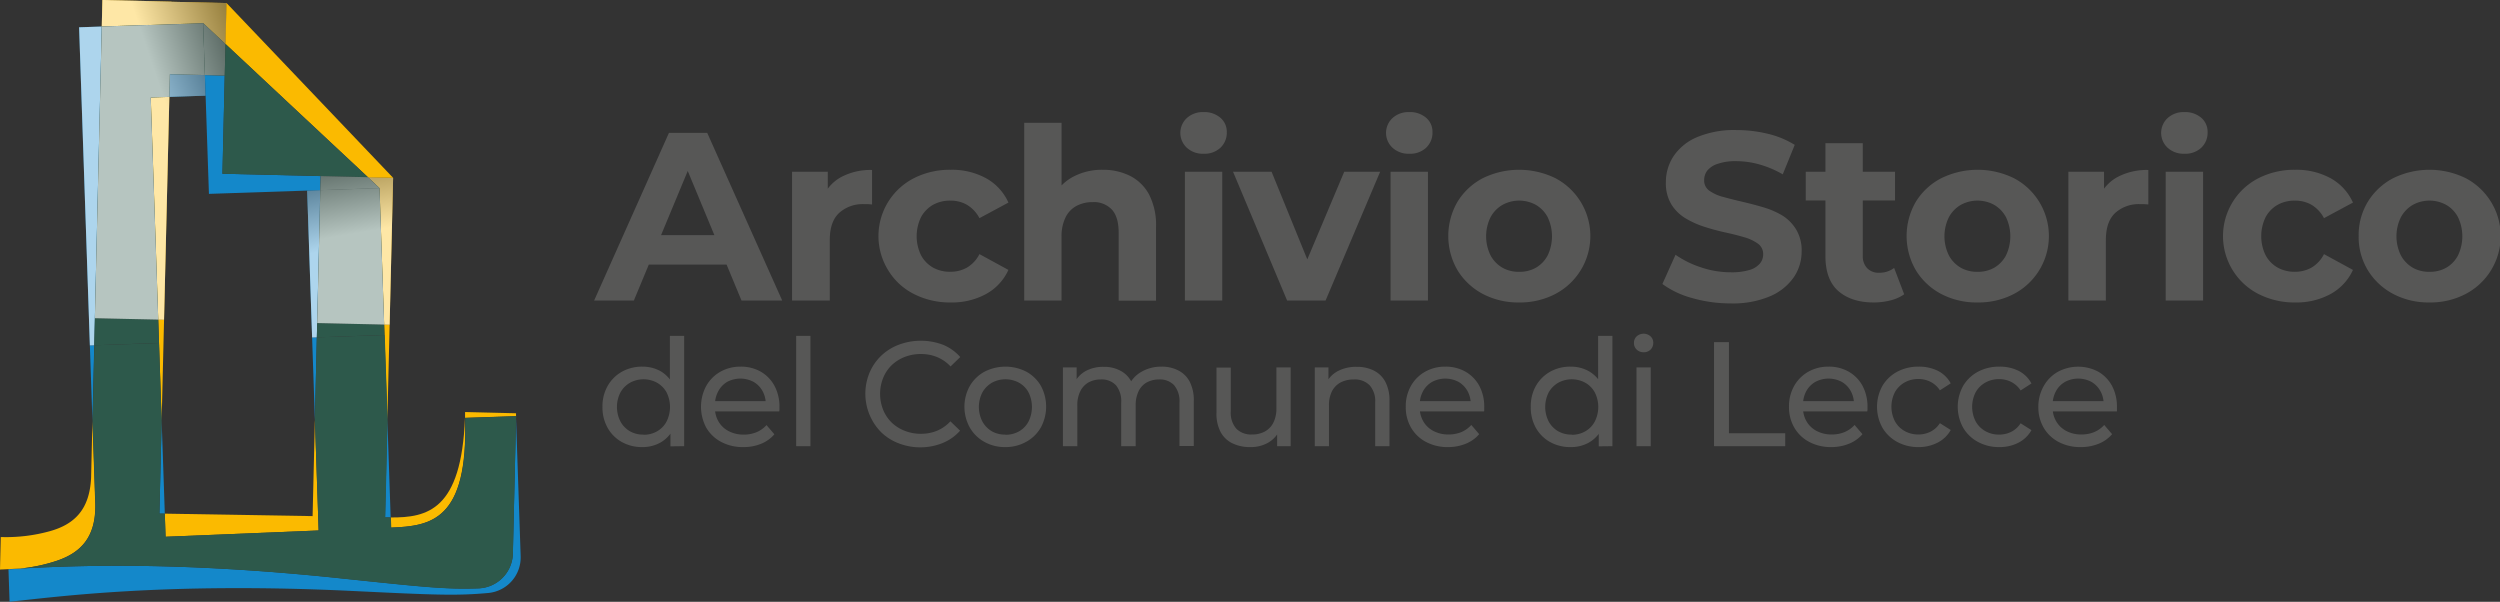 <svg xmlns="http://www.w3.org/2000/svg" xmlns:xlink="http://www.w3.org/1999/xlink" viewBox="0 0 609.17 146.64"><rect x="0" y="0" width="609.17" height="146.64" fill="#333333" stroke="none"/><defs><style>.cls-1{isolation:isolate;}.cls-2{fill:#575756;}.cls-3{fill:none;}.cls-4{fill:#1488ca;}.cls-10,.cls-13,.cls-14,.cls-15,.cls-16,.cls-17,.cls-18,.cls-19,.cls-20,.cls-21,.cls-22,.cls-23,.cls-24,.cls-25,.cls-26,.cls-27,.cls-28,.cls-29,.cls-30,.cls-31,.cls-32,.cls-33,.cls-34,.cls-35,.cls-36,.cls-37,.cls-38,.cls-39,.cls-40,.cls-41,.cls-42,.cls-43,.cls-44,.cls-45,.cls-46,.cls-47,.cls-49,.cls-5,.cls-50,.cls-51,.cls-6,.cls-7,.cls-8,.cls-9{opacity:0.65;mix-blend-mode:multiply;}.cls-5{fill:url(#Sfumatura_senza_nome_3);}.cls-6{fill:url(#Sfumatura_senza_nome_3-2);}.cls-7{fill:url(#Sfumatura_senza_nome_3-3);}.cls-8{fill:url(#Sfumatura_senza_nome_3-4);}.cls-9{fill:url(#Sfumatura_senza_nome_3-5);}.cls-10{fill:url(#Sfumatura_senza_nome_3-6);}.cls-11{fill:#fbba00;}.cls-12{fill:#2d594b;}.cls-13{fill:url(#Sfumatura_senza_nome_3-7);}.cls-14{fill:url(#Sfumatura_senza_nome_3-8);}.cls-15{fill:url(#Sfumatura_senza_nome_3-9);}.cls-16{fill:url(#Sfumatura_senza_nome_3-10);}.cls-17{fill:url(#Sfumatura_senza_nome_3-11);}.cls-18{fill:url(#Sfumatura_senza_nome_3-12);}.cls-19{fill:url(#Sfumatura_senza_nome_3-13);}.cls-20{fill:url(#Sfumatura_senza_nome_3-14);}.cls-21{fill:url(#Sfumatura_senza_nome_3-15);}.cls-22{fill:url(#Sfumatura_senza_nome_3-16);}.cls-23{fill:url(#Sfumatura_senza_nome_3-17);}.cls-24{fill:url(#Sfumatura_senza_nome_3-18);}.cls-25{fill:url(#Sfumatura_senza_nome_3-19);}.cls-26{fill:url(#Sfumatura_senza_nome_3-20);}.cls-27{fill:url(#Sfumatura_senza_nome_3-21);}.cls-28{fill:url(#Sfumatura_senza_nome_3-22);}.cls-29{fill:url(#Sfumatura_senza_nome_3-23);}.cls-30{fill:url(#Sfumatura_senza_nome_3-24);}.cls-31{fill:url(#Sfumatura_senza_nome_3-25);}.cls-32{fill:url(#Sfumatura_senza_nome_3-26);}.cls-33{fill:url(#Sfumatura_senza_nome_3-27);}.cls-34{fill:url(#Sfumatura_senza_nome_3-28);}.cls-35{fill:url(#Sfumatura_senza_nome_3-29);}.cls-36{fill:url(#Sfumatura_senza_nome_3-30);}.cls-37{fill:url(#Sfumatura_senza_nome_3-31);}.cls-38{fill:url(#Sfumatura_senza_nome_3-32);}.cls-39{fill:url(#Sfumatura_senza_nome_3-33);}.cls-40{fill:url(#Sfumatura_senza_nome_3-34);}.cls-41{fill:url(#Sfumatura_senza_nome_3-35);}.cls-42{fill:url(#Sfumatura_senza_nome_3-36);}.cls-43{fill:url(#Sfumatura_senza_nome_3-37);}.cls-44{fill:url(#Sfumatura_senza_nome_3-38);}.cls-45{fill:url(#Sfumatura_senza_nome_3-39);}.cls-46{fill:url(#Sfumatura_senza_nome_3-40);}.cls-47{fill:url(#Sfumatura_senza_nome_3-41);}.cls-48{fill:#ffd618;}.cls-49{fill:url(#Sfumatura_senza_nome_3-42);}.cls-50{fill:url(#Sfumatura_senza_nome_3-43);}.cls-51{fill:url(#Sfumatura_senza_nome_3-44);}</style><linearGradient id="Sfumatura_senza_nome_3" x1="11.83" y1="602.64" x2="21.57" y2="581.73" gradientTransform="translate(452.44 -407.02) rotate(45)" gradientUnits="userSpaceOnUse"><stop offset="0" stop-color="#fff"/><stop offset="1" stop-color="#575756"/></linearGradient><linearGradient id="Sfumatura_senza_nome_3-2" x1="15" y1="604.11" x2="24.74" y2="583.2" gradientTransform="translate(437.68 -420.5) rotate(43.07)" xlink:href="#Sfumatura_senza_nome_3"/><linearGradient id="Sfumatura_senza_nome_3-3" x1="21.94" y1="607.35" x2="31.68" y2="586.44" gradientTransform="translate(437.68 -420.5) rotate(43.07)" xlink:href="#Sfumatura_senza_nome_3"/><linearGradient id="Sfumatura_senza_nome_3-4" x1="9.53" y1="601.57" x2="19.27" y2="580.66" gradientTransform="translate(437.68 -420.5) rotate(43.07)" xlink:href="#Sfumatura_senza_nome_3"/><linearGradient id="Sfumatura_senza_nome_3-5" x1="64.44" y1="600.21" x2="46.97" y2="588.47" gradientTransform="translate(437.68 -420.5) rotate(43.07)" xlink:href="#Sfumatura_senza_nome_3"/><linearGradient id="Sfumatura_senza_nome_3-6" x1="65.32" y1="598.9" x2="47.85" y2="587.16" gradientTransform="translate(437.68 -420.5) rotate(43.07)" xlink:href="#Sfumatura_senza_nome_3"/><linearGradient id="Sfumatura_senza_nome_3-7" x1="39.79" y1="649" x2="49.53" y2="628.09" gradientTransform="translate(486.84 -438.68) rotate(46.36)" xlink:href="#Sfumatura_senza_nome_3"/><linearGradient id="Sfumatura_senza_nome_3-8" x1="4.18" y1="632.42" x2="13.92" y2="611.51" gradientTransform="translate(486.84 -438.68) rotate(46.36)" xlink:href="#Sfumatura_senza_nome_3"/><linearGradient id="Sfumatura_senza_nome_3-9" x1="8.76" y1="634.55" x2="18.5" y2="613.64" gradientTransform="translate(486.84 -438.68) rotate(46.36)" xlink:href="#Sfumatura_senza_nome_3"/><linearGradient id="Sfumatura_senza_nome_3-10" x1="24.38" y1="641.82" x2="34.12" y2="620.91" gradientTransform="translate(486.84 -438.68) rotate(46.36)" xlink:href="#Sfumatura_senza_nome_3"/><linearGradient id="Sfumatura_senza_nome_3-11" x1="10.46" y1="602" x2="20.2" y2="581.09" gradientTransform="translate(437.68 -420.5) rotate(43.07)" xlink:href="#Sfumatura_senza_nome_3"/><linearGradient id="Sfumatura_senza_nome_3-12" x1="26.44" y1="642.78" x2="36.18" y2="621.87" gradientTransform="translate(486.84 -438.68) rotate(46.36)" xlink:href="#Sfumatura_senza_nome_3"/><linearGradient id="Sfumatura_senza_nome_3-13" x1="-9.54" y1="592.69" x2="0.2" y2="571.78" gradientTransform="translate(437.68 -420.5) rotate(43.07)" xlink:href="#Sfumatura_senza_nome_3"/><linearGradient id="Sfumatura_senza_nome_3-14" x1="6.94" y1="633.7" x2="16.68" y2="612.79" gradientTransform="translate(486.84 -438.68) rotate(46.36)" xlink:href="#Sfumatura_senza_nome_3"/><linearGradient id="Sfumatura_senza_nome_3-15" x1="13.58" y1="603.45" x2="23.32" y2="582.54" gradientTransform="translate(437.68 -420.5) rotate(43.07)" xlink:href="#Sfumatura_senza_nome_3"/><linearGradient id="Sfumatura_senza_nome_3-16" x1="30.59" y1="644.71" x2="40.33" y2="623.8" gradientTransform="translate(486.84 -438.68) rotate(46.36)" xlink:href="#Sfumatura_senza_nome_3"/><linearGradient id="Sfumatura_senza_nome_3-17" x1="8.16" y1="600.93" x2="17.9" y2="580.02" gradientTransform="translate(437.68 -420.5) rotate(43.07)" xlink:href="#Sfumatura_senza_nome_3"/><linearGradient id="Sfumatura_senza_nome_3-18" x1="24.09" y1="641.69" x2="33.83" y2="620.77" gradientTransform="translate(486.84 -438.68) rotate(46.36)" xlink:href="#Sfumatura_senza_nome_3"/><linearGradient id="Sfumatura_senza_nome_3-19" x1="25.14" y1="642.17" x2="34.87" y2="621.26" gradientTransform="translate(486.84 -438.68) rotate(46.36)" xlink:href="#Sfumatura_senza_nome_3"/><linearGradient id="Sfumatura_senza_nome_3-20" x1="27.66" y1="634.8" x2="30.68" y2="628.31" gradientTransform="translate(486.84 -438.68) rotate(46.36)" xlink:href="#Sfumatura_senza_nome_3"/><linearGradient id="Sfumatura_senza_nome_3-21" x1="48.98" y1="653.28" x2="58.72" y2="632.37" gradientTransform="translate(486.84 -438.68) rotate(46.36)" xlink:href="#Sfumatura_senza_nome_3"/><linearGradient id="Sfumatura_senza_nome_3-22" x1="10.39" y1="635.31" x2="20.13" y2="614.39" gradientTransform="translate(486.84 -438.68) rotate(46.36)" xlink:href="#Sfumatura_senza_nome_3"/><linearGradient id="Sfumatura_senza_nome_3-23" x1="64.63" y1="660.57" x2="74.37" y2="639.66" gradientTransform="translate(486.84 -438.68) rotate(46.36)" xlink:href="#Sfumatura_senza_nome_3"/><linearGradient id="Sfumatura_senza_nome_3-24" x1="18.9" y1="639.27" x2="28.64" y2="618.36" gradientTransform="translate(486.84 -438.68) rotate(46.36)" xlink:href="#Sfumatura_senza_nome_3"/><linearGradient id="Sfumatura_senza_nome_3-25" x1="9.9" y1="635.08" x2="19.64" y2="614.17" gradientTransform="translate(486.84 -438.68) rotate(46.36)" xlink:href="#Sfumatura_senza_nome_3"/><linearGradient id="Sfumatura_senza_nome_3-26" x1="41.13" y1="649.62" x2="50.87" y2="628.71" gradientTransform="translate(486.84 -438.68) rotate(46.36)" xlink:href="#Sfumatura_senza_nome_3"/><linearGradient id="Sfumatura_senza_nome_3-27" x1="8.42" y1="634.39" x2="18.16" y2="613.48" gradientTransform="translate(486.84 -438.68) rotate(46.36)" xlink:href="#Sfumatura_senza_nome_3"/><linearGradient id="Sfumatura_senza_nome_3-28" x1="11.66" y1="635.9" x2="21.4" y2="614.99" gradientTransform="translate(486.84 -438.68) rotate(46.36)" xlink:href="#Sfumatura_senza_nome_3"/><linearGradient id="Sfumatura_senza_nome_3-29" x1="39.6" y1="648.91" x2="49.34" y2="628" gradientTransform="translate(486.84 -438.68) rotate(46.36)" xlink:href="#Sfumatura_senza_nome_3"/><linearGradient id="Sfumatura_senza_nome_3-30" x1="13.41" y1="636.71" x2="23.15" y2="615.8" gradientTransform="translate(486.84 -438.68) rotate(46.36)" xlink:href="#Sfumatura_senza_nome_3"/><linearGradient id="Sfumatura_senza_nome_3-31" x1="19.65" y1="639.62" x2="29.39" y2="618.71" gradientTransform="translate(486.84 -438.68) rotate(46.36)" xlink:href="#Sfumatura_senza_nome_3"/><linearGradient id="Sfumatura_senza_nome_3-32" x1="70.49" y1="631.64" x2="67.24" y2="629.46" gradientTransform="translate(486.84 -438.68) rotate(46.36)" xlink:href="#Sfumatura_senza_nome_3"/><linearGradient id="Sfumatura_senza_nome_3-33" x1="86.79" y1="625.08" x2="69.32" y2="613.33" gradientTransform="translate(486.84 -438.68) rotate(46.36)" xlink:href="#Sfumatura_senza_nome_3"/><linearGradient id="Sfumatura_senza_nome_3-34" x1="78.68" y1="637.14" x2="61.2" y2="625.4" gradientTransform="translate(486.84 -438.68) rotate(46.36)" xlink:href="#Sfumatura_senza_nome_3"/><linearGradient id="Sfumatura_senza_nome_3-35" x1="65.88" y1="598.07" x2="48.4" y2="586.33" gradientTransform="translate(437.68 -420.5) rotate(43.07)" xlink:href="#Sfumatura_senza_nome_3"/><linearGradient id="Sfumatura_senza_nome_3-36" x1="76.94" y1="639.73" x2="59.47" y2="627.99" gradientTransform="translate(486.84 -438.68) rotate(46.36)" xlink:href="#Sfumatura_senza_nome_3"/><linearGradient id="Sfumatura_senza_nome_3-37" x1="78.86" y1="636.87" x2="61.39" y2="625.13" gradientTransform="translate(486.84 -438.68) rotate(46.36)" xlink:href="#Sfumatura_senza_nome_3"/><linearGradient id="Sfumatura_senza_nome_3-38" x1="82.67" y1="631.21" x2="65.2" y2="619.46" gradientTransform="translate(486.84 -438.68) rotate(46.36)" xlink:href="#Sfumatura_senza_nome_3"/><linearGradient id="Sfumatura_senza_nome_3-39" x1="86.43" y1="625.62" x2="68.95" y2="613.87" gradientTransform="translate(486.84 -438.68) rotate(46.36)" xlink:href="#Sfumatura_senza_nome_3"/><linearGradient id="Sfumatura_senza_nome_3-40" x1="82.67" y1="631.21" x2="65.2" y2="619.46" gradientTransform="translate(486.84 -438.68) rotate(46.36)" xlink:href="#Sfumatura_senza_nome_3"/><linearGradient id="Sfumatura_senza_nome_3-41" x1="85.4" y1="627.14" x2="67.93" y2="615.4" gradientTransform="translate(486.84 -438.68) rotate(46.36)" xlink:href="#Sfumatura_senza_nome_3"/><linearGradient id="Sfumatura_senza_nome_3-42" x1="18.9" y1="639.27" x2="28.64" y2="618.36" gradientTransform="translate(486.84 -438.68) rotate(46.36)" xlink:href="#Sfumatura_senza_nome_3"/><linearGradient id="Sfumatura_senza_nome_3-43" x1="80.93" y1="633.79" x2="63.46" y2="622.05" gradientTransform="translate(486.84 -438.68) rotate(46.36)" xlink:href="#Sfumatura_senza_nome_3"/><linearGradient id="Sfumatura_senza_nome_3-44" x1="82.67" y1="631.21" x2="65.2" y2="619.46" gradientTransform="translate(486.84 -438.68) rotate(46.36)" xlink:href="#Sfumatura_senza_nome_3"/></defs><g class="cls-1"><g id="Livello_2" data-name="Livello 2"><g id="Livello_1-2" data-name="Livello 1"><path class="cls-2" d="M144.77,73.23,163,32.38h9.33l18.27,40.85h-9.92L165.72,37.17h3.73l-15,36.06Zm9.11-8.75,2.5-7.18h21L180,64.48Z"/><path class="cls-2" d="M193,73.23V41.84h8.7v8.87l-1.22-2.57a10.08,10.08,0,0,1,4.49-5,15.23,15.23,0,0,1,7.52-1.72v8.4l-1-.08q-.47,0-1,0a8.55,8.55,0,0,0-6,2.13c-1.54,1.42-2.3,3.62-2.3,6.62V73.23Z"/><path class="cls-2" d="M231.65,73.7a19.25,19.25,0,0,1-9-2.08,15.45,15.45,0,0,1-6.21-5.74,15.83,15.83,0,0,1,6.21-22.44,19.24,19.24,0,0,1,9-2.07,17.32,17.32,0,0,1,8.64,2.07,12.68,12.68,0,0,1,5.43,5.92l-7.06,3.8a8.19,8.19,0,0,0-3.07-3.27,7.91,7.91,0,0,0-4-1,8.46,8.46,0,0,0-4.21,1,7.59,7.59,0,0,0-2.94,3,10.62,10.62,0,0,0,0,9.33,7.59,7.59,0,0,0,2.94,3,8.46,8.46,0,0,0,4.21,1,8.09,8.09,0,0,0,4-1,8,8,0,0,0,3.07-3.3l7.06,3.85a12.69,12.69,0,0,1-5.43,5.86A17.32,17.32,0,0,1,231.65,73.7Z"/><path class="cls-2" d="M249.57,73.23V29.93h9.1v20.6l-2-2.62a11.67,11.67,0,0,1,4.84-4.85,14.9,14.9,0,0,1,7.18-1.69,14.65,14.65,0,0,1,6.68,1.49A10.82,10.82,0,0,1,280,47.41a16.22,16.22,0,0,1,1.69,7.85v18h-9.11V56.66q0-3.79-1.66-5.6a6,6,0,0,0-4.7-1.81,8.21,8.21,0,0,0-3.87.9,6.32,6.32,0,0,0-2.69,2.77,10.47,10.47,0,0,0-1,4.79V73.23Z"/><path class="cls-2" d="M293.27,37.46A5.73,5.73,0,0,1,289.19,36a4.93,4.93,0,0,1,0-7.23,5.78,5.78,0,0,1,4.08-1.46,6,6,0,0,1,4.08,1.37,4.46,4.46,0,0,1,1.58,3.53A5,5,0,0,1,297.38,36,5.64,5.64,0,0,1,293.27,37.46Zm-4.55,35.77V41.84h9.1V73.23Z"/><path class="cls-2" d="M313.63,73.23,300.45,41.84h9.39l11,27h-4.67l11.38-27h8.75L323,73.23Z"/><path class="cls-2" d="M343.39,37.46A5.73,5.73,0,0,1,339.31,36a4.93,4.93,0,0,1,0-7.23,5.78,5.78,0,0,1,4.08-1.46,6,6,0,0,1,4.09,1.37,4.45,4.45,0,0,1,1.57,3.53A5,5,0,0,1,347.5,36,5.64,5.64,0,0,1,343.39,37.46Zm-4.55,35.77V41.84h9.1V73.23Z"/><path class="cls-2" d="M370.17,73.7a18.54,18.54,0,0,1-8.9-2.1,16,16,0,0,1-6.12-5.75,16.6,16.6,0,0,1,0-16.69,15.76,15.76,0,0,1,6.12-5.72,20.1,20.1,0,0,1,17.77,0,15.93,15.93,0,0,1,0,28.16A18.53,18.53,0,0,1,370.17,73.7Zm0-7.47a8,8,0,0,0,4.09-1,7.49,7.49,0,0,0,2.86-3,10.82,10.82,0,0,0,0-9.3,7.53,7.53,0,0,0-2.86-3,8.47,8.47,0,0,0-8.17,0,7.67,7.67,0,0,0-2.89,3,10.55,10.55,0,0,0,0,9.3,7.62,7.62,0,0,0,2.89,3A8,8,0,0,0,370.17,66.23Z"/><path class="cls-2" d="M421.7,73.93a33.56,33.56,0,0,1-9.4-1.31,21.93,21.93,0,0,1-7.23-3.42l3.2-7.12a23.59,23.59,0,0,0,6.22,3.07,22.74,22.74,0,0,0,7.26,1.2,15.15,15.15,0,0,0,4.53-.56,5.22,5.22,0,0,0,2.53-1.55,3.45,3.45,0,0,0,.82-2.27,3.09,3.09,0,0,0-1.28-2.6A10.7,10.7,0,0,0,425,57.8c-1.4-.41-2.94-.8-4.64-1.17s-3.38-.83-5.07-1.37a22.07,22.07,0,0,1-4.64-2.1,10.33,10.33,0,0,1-3.41-3.39,9.92,9.92,0,0,1-1.32-5.36,11.41,11.41,0,0,1,1.9-6.39,12.86,12.86,0,0,1,5.72-4.61,23.39,23.39,0,0,1,9.6-1.72,32.27,32.27,0,0,1,7.58.9,22,22,0,0,1,6.6,2.71l-2.92,7.18a24.76,24.76,0,0,0-5.72-2.42,20.84,20.84,0,0,0-5.6-.79,13.25,13.25,0,0,0-4.5.64A5.39,5.39,0,0,0,416,41.58a3.84,3.84,0,0,0-.75,2.36,3,3,0,0,0,1.28,2.54A10.21,10.21,0,0,0,419.94,48c1.41.39,2.95.78,4.64,1.17s3.39.84,5.08,1.34a20.08,20.08,0,0,1,4.64,2A10.33,10.33,0,0,1,437.71,56,9.81,9.81,0,0,1,439,61.27a11.08,11.08,0,0,1-1.92,6.3,13.42,13.42,0,0,1-5.75,4.61A23.19,23.19,0,0,1,421.7,73.93Z"/><path class="cls-2" d="M440,48.84v-7h21.76v7ZM456.53,73.7c-3.7,0-6.58-1-8.64-2.83s-3.09-4.7-3.09-8.43V34.89h9.1V62.32A4.21,4.21,0,0,0,455,65.38a3.8,3.8,0,0,0,2.86,1.08,5.85,5.85,0,0,0,3.68-1.17l2.45,6.42a10,10,0,0,1-3.36,1.49A16.4,16.4,0,0,1,456.53,73.7Z"/><path class="cls-2" d="M481.85,73.7a18.54,18.54,0,0,1-8.9-2.1,16,16,0,0,1-6.12-5.75,16.6,16.6,0,0,1,0-16.69A15.76,15.76,0,0,1,473,43.44a20.1,20.1,0,0,1,17.77,0,15.93,15.93,0,0,1,0,28.16A18.56,18.56,0,0,1,481.85,73.7Zm0-7.47a8,8,0,0,0,4.09-1,7.55,7.55,0,0,0,2.86-3,10.82,10.82,0,0,0,0-9.3,7.6,7.6,0,0,0-2.86-3,8.47,8.47,0,0,0-8.17,0,7.67,7.67,0,0,0-2.89,3,10.55,10.55,0,0,0,0,9.3,7.62,7.62,0,0,0,2.89,3A8,8,0,0,0,481.85,66.23Z"/><path class="cls-2" d="M504,73.23V41.84h8.69v8.87l-1.23-2.57a10.1,10.1,0,0,1,4.5-5,15.23,15.23,0,0,1,7.52-1.72v8.4l-1.05-.08q-.46,0-1,0a8.55,8.55,0,0,0-6,2.13c-1.53,1.42-2.3,3.62-2.3,6.62V73.23Z"/><path class="cls-2" d="M532.26,37.46A5.73,5.73,0,0,1,528.18,36a4.93,4.93,0,0,1,0-7.23,5.78,5.78,0,0,1,4.08-1.46,6,6,0,0,1,4.09,1.37,4.45,4.45,0,0,1,1.57,3.53A5,5,0,0,1,536.38,36,5.67,5.67,0,0,1,532.26,37.46Zm-4.55,35.77V41.84h9.11V73.23Z"/><path class="cls-2" d="M559.28,73.7a19.29,19.29,0,0,1-9-2.08,15.84,15.84,0,0,1,0-28.18,19.29,19.29,0,0,1,9-2.07,17.3,17.3,0,0,1,8.63,2.07,12.68,12.68,0,0,1,5.43,5.92l-7.06,3.8a8.24,8.24,0,0,0-3.06-3.27,7.94,7.94,0,0,0-4-1,8.39,8.39,0,0,0-4.2,1,7.55,7.55,0,0,0-2.95,3,10.62,10.62,0,0,0,0,9.33,7.55,7.55,0,0,0,2.95,3,8.39,8.39,0,0,0,4.2,1,8.12,8.12,0,0,0,4-1,8,8,0,0,0,3.06-3.3l7.06,3.85a12.69,12.69,0,0,1-5.43,5.86A17.31,17.31,0,0,1,559.28,73.7Z"/><path class="cls-2" d="M592,73.7a18.49,18.49,0,0,1-8.9-2.1,16,16,0,0,1-6.13-5.75,15.5,15.5,0,0,1-2.24-8.32,15.6,15.6,0,0,1,2.24-8.37,15.79,15.79,0,0,1,6.13-5.72,20.08,20.08,0,0,1,17.76,0,15.93,15.93,0,0,1,0,28.16A18.52,18.52,0,0,1,592,73.7Zm0-7.47a8,8,0,0,0,4.08-1,7.42,7.42,0,0,0,2.86-3,10.82,10.82,0,0,0,0-9.3,7.47,7.47,0,0,0-2.86-3,8.47,8.47,0,0,0-8.17,0,7.74,7.74,0,0,0-2.89,3,10.55,10.55,0,0,0,0,9.3,7.69,7.69,0,0,0,2.89,3A8,8,0,0,0,592,66.23Z"/><path class="cls-2" d="M156.53,108.94a10,10,0,0,1-5-1.23,9,9,0,0,1-3.46-3.44,10.14,10.14,0,0,1-1.27-5.15A10,10,0,0,1,148.09,94a9.12,9.12,0,0,1,3.46-3.43,10,10,0,0,1,5-1.23,8.92,8.92,0,0,1,4.38,1.09A7.89,7.89,0,0,1,164,93.69a11.25,11.25,0,0,1,1.18,5.43,11.63,11.63,0,0,1-1.14,5.44,7.79,7.79,0,0,1-3.1,3.27A8.85,8.85,0,0,1,156.53,108.94Zm.29-3a6.51,6.51,0,0,0,3.28-.84,5.92,5.92,0,0,0,2.31-2.37,7.92,7.92,0,0,0,0-7.14,6.08,6.08,0,0,0-2.31-2.33,6.86,6.86,0,0,0-6.58,0,6.25,6.25,0,0,0-2.32,2.33,7.76,7.76,0,0,0,0,7.14,6.08,6.08,0,0,0,2.32,2.37A6.45,6.45,0,0,0,156.82,105.9Zm6.55,2.82v-5.18l.22-4.45-.36-4.46V81.84h3.48v26.88Z"/><path class="cls-2" d="M181.12,108.94a11.09,11.09,0,0,1-5.41-1.27,9.08,9.08,0,0,1-3.63-3.48,10.79,10.79,0,0,1,0-10.14,9.07,9.07,0,0,1,3.44-3.46,9.83,9.83,0,0,1,4.94-1.25,9.72,9.72,0,0,1,4.93,1.23A8.85,8.85,0,0,1,188.71,94a10.71,10.71,0,0,1,1.22,5.2c0,.15,0,.32,0,.51a4.46,4.46,0,0,1-.06.54H173.52v-2.5H188l-1.41.87a6.48,6.48,0,0,0-.76-3.29,5.83,5.83,0,0,0-2.19-2.27,6.86,6.86,0,0,0-6.47,0A5.84,5.84,0,0,0,175,95.37a6.94,6.94,0,0,0-.8,3.35v.58a6.62,6.62,0,0,0,.89,3.43,6.06,6.06,0,0,0,2.48,2.33,7.72,7.72,0,0,0,3.66.84,8.11,8.11,0,0,0,3.1-.58,6.84,6.84,0,0,0,2.44-1.74l1.92,2.24a8.35,8.35,0,0,1-3.24,2.32A11.29,11.29,0,0,1,181.12,108.94Z"/><path class="cls-2" d="M194,108.72V81.84h3.48v26.88Z"/><path class="cls-2" d="M224.27,109a14.5,14.5,0,0,1-5.35-1,12.57,12.57,0,0,1-4.24-2.71,13.37,13.37,0,0,1-2.8-14.48,12.46,12.46,0,0,1,2.82-4.11A12.76,12.76,0,0,1,219,84a15.33,15.33,0,0,1,10.76,0,11.24,11.24,0,0,1,4.22,3l-2.36,2.29A9.43,9.43,0,0,0,228.32,87a10.21,10.21,0,0,0-3.87-.74,10.74,10.74,0,0,0-4,.72,9.58,9.58,0,0,0-3.17,2,9.1,9.1,0,0,0-2.08,3.1,10.49,10.49,0,0,0,0,7.79,9.2,9.2,0,0,0,2.08,3.1,9.55,9.55,0,0,0,3.17,2,10.54,10.54,0,0,0,4,.73,10.21,10.21,0,0,0,3.87-.74,9.26,9.26,0,0,0,3.26-2.3l2.36,2.28a11.4,11.4,0,0,1-4.22,3A14.41,14.41,0,0,1,224.27,109Z"/><path class="cls-2" d="M245,108.94a10.2,10.2,0,0,1-5.14-1.27,9.3,9.3,0,0,1-3.55-3.49,10.45,10.45,0,0,1,0-10.13,9.29,9.29,0,0,1,3.55-3.46,11.17,11.17,0,0,1,10.27,0A9.22,9.22,0,0,1,253.62,94a10.65,10.65,0,0,1,0,10.16,9.18,9.18,0,0,1-3.54,3.48A10.27,10.27,0,0,1,245,108.94Zm0-3a6.52,6.52,0,0,0,3.31-.84,5.78,5.78,0,0,0,2.3-2.37,8,8,0,0,0,0-7.14,5.92,5.92,0,0,0-2.3-2.33,6.92,6.92,0,0,0-6.61,0,6.3,6.3,0,0,0-2.31,2.33,7.76,7.76,0,0,0,0,7.14,6.13,6.13,0,0,0,2.31,2.37A6.48,6.48,0,0,0,245,105.9Z"/><path class="cls-2" d="M259,108.72V89.52h3.34v5.11l-.55-1.3a6.6,6.6,0,0,1,2.79-2.94,8.88,8.88,0,0,1,4.39-1,8.19,8.19,0,0,1,4.74,1.36,6.45,6.45,0,0,1,2.61,4.11l-1.41-.58a7.25,7.25,0,0,1,3-3.55A9.5,9.5,0,0,1,283,89.34a8.77,8.77,0,0,1,4.09.91A6.42,6.42,0,0,1,289.89,93a9.82,9.82,0,0,1,1,4.67v11H287.4V98.07a6,6,0,0,0-1.3-4.2,4.74,4.74,0,0,0-3.66-1.41,6.18,6.18,0,0,0-3,.72,4.9,4.9,0,0,0-2,2.14,7.81,7.81,0,0,0-.71,3.51v9.89H273.2V98.07a6.08,6.08,0,0,0-1.28-4.2,4.74,4.74,0,0,0-3.68-1.41,6.12,6.12,0,0,0-3,.72,5,5,0,0,0-2,2.14,7.54,7.54,0,0,0-.73,3.51v9.89Z"/><path class="cls-2" d="M304.65,108.94a9.69,9.69,0,0,1-4.33-.91,6.42,6.42,0,0,1-2.9-2.77,9.55,9.55,0,0,1-1-4.69v-11h3.48v10.65a5.91,5.91,0,0,0,1.35,4.24,5.07,5.07,0,0,0,3.83,1.41,6.38,6.38,0,0,0,3.15-.74,5,5,0,0,0,2.06-2.17,7.62,7.62,0,0,0,.73-3.46V89.52h3.47v19.2h-3.29v-5.18l.54,1.38a6.71,6.71,0,0,1-2.83,3A8.51,8.51,0,0,1,304.65,108.94Z"/><path class="cls-2" d="M320.37,108.72V89.52h3.33V94.7l-.55-1.37a6.69,6.69,0,0,1,2.9-2.94,9.54,9.54,0,0,1,4.57-1,9,9,0,0,1,4.15.91,6.46,6.46,0,0,1,2.8,2.75,9.58,9.58,0,0,1,1,4.67v11h-3.48V98.07a5.82,5.82,0,0,0-1.36-4.2,5.06,5.06,0,0,0-3.82-1.41,6.83,6.83,0,0,0-3.22.72,5,5,0,0,0-2.12,2.14,7.41,7.41,0,0,0-.74,3.51v9.89Z"/><path class="cls-2" d="M352.86,108.94a11.16,11.16,0,0,1-5.42-1.27,9.12,9.12,0,0,1-3.62-3.48,9.85,9.85,0,0,1-1.28-5.07,10,10,0,0,1,1.25-5.07,9.07,9.07,0,0,1,3.44-3.46,9.83,9.83,0,0,1,4.94-1.25,9.72,9.72,0,0,1,4.93,1.23A8.85,8.85,0,0,1,360.45,94a10.71,10.71,0,0,1,1.21,5.2c0,.15,0,.32,0,.51s0,.37-.05.54H345.25v-2.5h14.53l-1.41.87a6.48,6.48,0,0,0-.76-3.29,5.93,5.93,0,0,0-2.2-2.27,6.85,6.85,0,0,0-6.46,0,5.77,5.77,0,0,0-2.21,2.28,6.83,6.83,0,0,0-.8,3.35v.58a6.62,6.62,0,0,0,.89,3.43,6.06,6.06,0,0,0,2.48,2.33,7.72,7.72,0,0,0,3.66.84,8.19,8.19,0,0,0,3.1-.58,6.84,6.84,0,0,0,2.44-1.74l1.92,2.24a8.35,8.35,0,0,1-3.24,2.32A11.32,11.32,0,0,1,352.86,108.94Z"/><path class="cls-2" d="M382.71,108.94a10,10,0,0,1-5-1.23,9,9,0,0,1-3.46-3.44A10.14,10.14,0,0,1,373,99.12,10,10,0,0,1,374.27,94a9.12,9.12,0,0,1,3.46-3.43,10,10,0,0,1,5-1.23,8.89,8.89,0,0,1,4.38,1.09,7.91,7.91,0,0,1,3.14,3.26,11.36,11.36,0,0,1,1.17,5.43,11.63,11.63,0,0,1-1.14,5.44,7.79,7.79,0,0,1-3.1,3.27A8.85,8.85,0,0,1,382.71,108.94Zm.29-3a6.48,6.48,0,0,0,3.28-.84,5.92,5.92,0,0,0,2.31-2.37,7.84,7.84,0,0,0,0-7.14,6.08,6.08,0,0,0-2.31-2.33,6.86,6.86,0,0,0-6.58,0,6.32,6.32,0,0,0-2.32,2.33,7.84,7.84,0,0,0,0,7.14,6.15,6.15,0,0,0,2.32,2.37A6.48,6.48,0,0,0,383,105.9Zm6.56,2.82v-5.18l.21-4.45-.36-4.46V81.84h3.48v26.88Z"/><path class="cls-2" d="M400.5,85.83a2.35,2.35,0,0,1-1.69-.65,2.14,2.14,0,0,1-.67-1.6,2.18,2.18,0,0,1,.67-1.63,2.54,2.54,0,0,1,3.37,0,2.09,2.09,0,0,1,.67,1.58,2.3,2.3,0,0,1-.65,1.65A2.28,2.28,0,0,1,400.5,85.83Zm-1.74,22.89V89.52h3.47v19.2Z"/><path class="cls-2" d="M417.66,108.72V83.37h3.63v22.2H435v3.15Z"/><path class="cls-2" d="M446.25,108.94a11.13,11.13,0,0,1-5.42-1.27,9.06,9.06,0,0,1-3.62-3.48,9.85,9.85,0,0,1-1.29-5.07,10.14,10.14,0,0,1,1.25-5.07,9.07,9.07,0,0,1,3.44-3.46,9.84,9.84,0,0,1,4.95-1.25,9.66,9.66,0,0,1,4.92,1.23A8.71,8.71,0,0,1,453.83,94a10.71,10.71,0,0,1,1.22,5.2c0,.15,0,.32,0,.51a4.46,4.46,0,0,1-.06.54H438.64v-2.5h14.53l-1.42.87a6.48,6.48,0,0,0-.76-3.29,5.83,5.83,0,0,0-2.19-2.27,6.87,6.87,0,0,0-6.47,0,5.84,5.84,0,0,0-2.21,2.28,6.94,6.94,0,0,0-.79,3.35v.58a6.61,6.61,0,0,0,.88,3.43,6.12,6.12,0,0,0,2.48,2.33,7.79,7.79,0,0,0,3.67.84,8.1,8.1,0,0,0,3.09-.58,6.88,6.88,0,0,0,2.45-1.74l1.92,2.24a8.31,8.31,0,0,1-3.25,2.32A11.27,11.27,0,0,1,446.25,108.94Z"/><path class="cls-2" d="M467.51,108.94a10.64,10.64,0,0,1-5.24-1.27,9.27,9.27,0,0,1-3.6-3.48,10.54,10.54,0,0,1,0-10.14,9.29,9.29,0,0,1,3.6-3.46,10.85,10.85,0,0,1,5.24-1.25,10.26,10.26,0,0,1,4.65,1,7.28,7.28,0,0,1,3.17,3.07l-2.64,1.7a5.91,5.91,0,0,0-2.3-2.08,6.49,6.49,0,0,0-2.92-.68,6.74,6.74,0,0,0-3.37.84,6.19,6.19,0,0,0-2.35,2.33,7.8,7.8,0,0,0,0,7.16,6.1,6.1,0,0,0,2.35,2.35,6.74,6.74,0,0,0,3.37.84,6.62,6.62,0,0,0,2.92-.67,5.93,5.93,0,0,0,2.3-2.09l2.64,1.67a7.55,7.55,0,0,1-3.17,3.06A9.9,9.9,0,0,1,467.51,108.94Z"/><path class="cls-2" d="M487.18,108.94a10.64,10.64,0,0,1-5.24-1.27,9.27,9.27,0,0,1-3.6-3.48,10.54,10.54,0,0,1,0-10.14,9.29,9.29,0,0,1,3.6-3.46,10.85,10.85,0,0,1,5.24-1.25,10.26,10.26,0,0,1,4.65,1A7.28,7.28,0,0,1,495,93.44l-2.64,1.7a5.91,5.91,0,0,0-2.3-2.08,6.49,6.49,0,0,0-2.92-.68,6.74,6.74,0,0,0-3.37.84,6.19,6.19,0,0,0-2.35,2.33,7.8,7.8,0,0,0,0,7.16,6.1,6.1,0,0,0,2.35,2.35,6.74,6.74,0,0,0,3.37.84,6.62,6.62,0,0,0,2.92-.67,5.93,5.93,0,0,0,2.3-2.09l2.64,1.67a7.55,7.55,0,0,1-3.17,3.06A9.9,9.9,0,0,1,487.18,108.94Z"/><path class="cls-2" d="M507,108.94a11.16,11.16,0,0,1-5.42-1.27,9.12,9.12,0,0,1-3.62-3.48,9.85,9.85,0,0,1-1.28-5.07A10.13,10.13,0,0,1,498,94.05a9.1,9.1,0,0,1,3.45-3.46,10.44,10.44,0,0,1,9.87,0A8.85,8.85,0,0,1,514.62,94a10.71,10.71,0,0,1,1.21,5.2c0,.15,0,.32,0,.51s0,.37,0,.54H499.42v-2.5H514l-1.42.87a6.28,6.28,0,0,0-.76-3.29,5.83,5.83,0,0,0-2.19-2.27,6.85,6.85,0,0,0-6.46,0,5.77,5.77,0,0,0-2.21,2.28,6.83,6.83,0,0,0-.8,3.35v.58a6.52,6.52,0,0,0,.89,3.43,6.06,6.06,0,0,0,2.48,2.33,7.72,7.72,0,0,0,3.66.84,8.1,8.1,0,0,0,3.09-.58,6.88,6.88,0,0,0,2.45-1.74l1.92,2.24a8.35,8.35,0,0,1-3.24,2.32A11.32,11.32,0,0,1,507,108.94Z"/><polygon class="cls-3" points="89.65 43.18 95.79 43.33 89.65 43.18 89.65 43.18"/><polygon class="cls-3" points="76.05 82.24 74.84 46.44 74.84 46.44 74.84 46.43 78.05 46.33 78.05 46.33 50.91 47.24 50.1 23.31 50.1 23.31 50.1 23.31 41.27 23.61 40.52 54.94 39.39 102.51 40.16 125.16 76.17 125.76 76.73 102.33 76.05 82.24 76.05 82.24"/><polygon class="cls-4" points="38.85 125.14 40.16 125.16 39.39 102.51 38.85 125.14"/><path class="cls-4" d="M95.19,126.09l-.8-23.85-.57,23.83Z"/><path class="cls-4" d="M125.74,102.08l-.77,32.8a8.7,8.7,0,0,1-8.4,8.47c-7.71.26-12.56-.23-33-2.38-40-4.25-65.23-3.14-78.68-2.44-.81.08-1.62.14-2.44.17l-.39,0,.27,7.92C14,145.42,40.19,141.81,85.91,144c20.52,1,25.38,1.18,33.07.49a8.7,8.7,0,0,0,7.89-8.95Z"/><polygon class="cls-4" points="21.9 84.17 21.36 68.26 22.52 102.6 22.96 84.13 21.9 84.17"/><polygon class="cls-4" points="76.73 102.33 77.2 82.2 76.05 82.24 76.73 102.33"/><path class="cls-4" d="M113.3,101.81v0Z"/><polygon class="cls-4" points="74.84 46.43 74.84 46.44 78.05 46.33 78.05 46.33 74.84 46.43"/><polygon class="cls-4" points="49.93 18.29 50.1 23.31 50.1 23.31 49.93 18.29 49.93 18.29"/><rect class="cls-5" x="41.27" y="23.46" width="8.83" transform="translate(-0.77 1.55) rotate(-1.93)"/><polygon class="cls-6" points="24.79 6.47 24.79 6.46 19.27 6.65 21.36 68.26 19.28 6.65 24.79 6.47"/><polygon class="cls-4" points="22.96 84.13 23.48 61.98 24.79 6.47 19.28 6.65 21.36 68.26 21.9 84.17 22.96 84.13"/><polygon class="cls-7" points="22.96 84.13 23.48 61.98 24.79 6.47 19.28 6.65 21.36 68.26 21.9 84.17 22.96 84.13"/><polygon class="cls-4" points="41.4 18.09 41.27 23.61 50.1 23.31 49.93 18.29 41.4 18.09"/><polygon class="cls-8" points="41.4 18.09 41.27 23.61 50.1 23.31 49.93 18.29 41.4 18.09"/><polygon class="cls-9" points="76.05 82.24 76.05 82.24 74.84 46.44 74.84 46.44 76.05 82.24"/><polygon class="cls-4" points="77.28 78.72 78.05 46.33 74.84 46.44 76.05 82.24 77.2 82.2 77.29 78.72 77.28 78.72"/><polygon class="cls-10" points="77.28 78.72 78.05 46.33 74.84 46.44 76.05 82.24 77.2 82.2 77.29 78.72 77.28 78.72"/><polygon class="cls-4" points="54.76 18.4 54.76 18.4 54.76 18.4 49.93 18.29 50.1 23.31 50.1 23.31 50.91 47.24 78.05 46.33 78.13 42.91 78.14 42.91 78.14 42.91 89.65 43.18 89.65 43.18 54.2 42.34 54.76 18.4"/><polygon class="cls-4" points="49.93 18.29 49.93 18.29 50.1 23.31 50.1 23.31 49.93 18.29"/><polygon class="cls-11" points="39.97 77.91 38.56 77.88 39.39 102.51 40.52 54.94 39.97 77.91"/><path class="cls-11" d="M113.3,101.85c-.87,22.52-9.17,24.28-18.11,24.24l.09,2.47C104.9,128.19,114.14,126.91,113.3,101.85Z"/><polygon class="cls-11" points="41.81 0.4 41.81 0.4 41.81 0.41 41.81 0.4"/><path class="cls-11" d="M125.74,102.08l0-1.38-12.42-.3c0,.49,0,.94,0,1.41l12.41-.42Z"/><polygon class="cls-11" points="54.95 10.72 55.18 0.75 55.18 0.75 54.94 10.72 54.95 10.72"/><polygon class="cls-11" points="93.69 81.62 93.69 81.62 94.39 102.24 94.94 79.12 93.61 79.09 93.69 81.62"/><polygon class="cls-11" points="89.65 43.18 95.79 43.33 95.79 43.33 89.65 43.18 89.65 43.18"/><polygon class="cls-11" points="40.16 125.16 40.34 130.79 77.64 129.26 76.73 102.33 76.17 125.76 40.16 125.16"/><path class="cls-11" d="M23.21,122.91l-.69-20.31-.32,13.69c-.32,8-4.2,11.52-10.08,13.15A39.84,39.84,0,0,1,.58,130.87H.19L0,138.78c1.41-.06,3.05-.15,4.9-.25a40.14,40.14,0,0,0,9-1.91C19.68,134.65,23.35,130.88,23.21,122.91Z"/><path class="cls-12" d="M83.58,141c20.43,2.15,25.28,2.64,33,2.38a8.7,8.7,0,0,0,8.4-8.47l.77-32.8,0-.69-12.41.42v0c.84,25.06-8.4,26.34-18,26.71l-.09-2.47-1.37,0,.57-23.83-.7-20.62L77.2,82.2l-.47,20.12.91,26.94-37.29,1.53-.19-5.63-1.31,0,.54-22.63-.83-24.63h0l.19,5.69L23,84.13l-.44,18.47.69,20.31c.14,8-3.53,11.74-9.31,13.71a40.14,40.14,0,0,1-9,1.91C18.35,137.83,43.58,136.72,83.58,141Z"/><polygon class="cls-12" points="23.48 61.98 22.96 84.13 38.75 83.56 38.56 77.88 23.12 77.54 23.48 61.98"/><polygon class="cls-11" points="93.61 79.09 93.61 79.09 93.69 81.62 93.69 81.62 93.61 79.09"/><polygon class="cls-12" points="77.29 78.72 77.2 82.2 93.69 81.62 93.61 79.09 77.29 78.72"/><polygon class="cls-11" points="78.14 42.91 89.65 43.18 89.65 43.18 78.14 42.91 78.14 42.91"/><polygon class="cls-11" points="54.76 18.4 54.95 10.72 54.94 10.72 54.76 18.4 54.76 18.4"/><polygon class="cls-13" points="40.52 54.94 41.27 23.61 41.26 23.61 40.52 54.94"/><polygon class="cls-14" points="24.95 0 41.81 0.4 41.81 0.4 24.95 0 24.79 6.46 24.8 6.46 24.95 0"/><polygon class="cls-15" points="55.18 0.75 55.18 0.75 41.82 0.43 41.81 0.41 41.81 0.43 55.18 0.75"/><polygon class="cls-4" points="49.93 18.29 49.93 18.29 49.93 18.29 49.93 18.29 49.93 18.29"/><polygon class="cls-16" points="49.93 18.29 49.93 18.29 49.93 18.29 49.93 18.29 49.93 18.29"/><polygon class="cls-17" points="41.26 23.61 41.26 23.61 41.27 23.61 41.27 23.61 41.26 23.61"/><polygon class="cls-18" points="41.26 23.61 41.26 23.61 41.27 23.61 41.27 23.61 41.26 23.61"/><polygon class="cls-19" points="24.8 6.46 24.8 6.46 24.79 6.46 24.79 6.47 24.8 6.46"/><polygon class="cls-20" points="24.8 6.46 24.8 6.46 24.79 6.46 24.79 6.47 24.8 6.46"/><polygon class="cls-4" points="24.79 6.47 23.48 61.98 24.8 6.46 24.79 6.47"/><polygon class="cls-21" points="24.79 6.47 23.48 61.98 24.8 6.46 24.79 6.47"/><polygon class="cls-22" points="24.79 6.47 23.48 61.98 24.8 6.46 24.79 6.47"/><polygon class="cls-4" points="41.4 18.09 49.93 18.29 49.93 18.29 41.39 18.08 41.26 23.61 41.27 23.61 41.4 18.09"/><polygon class="cls-23" points="41.4 18.09 49.93 18.29 49.93 18.29 41.39 18.08 41.26 23.61 41.27 23.61 41.4 18.09"/><polygon class="cls-24" points="41.4 18.09 49.93 18.29 49.93 18.29 41.39 18.08 41.26 23.61 41.27 23.61 41.4 18.09"/><polygon class="cls-4" points="54.76 18.4 54.76 18.4 49.93 18.29 49.93 18.29 54.76 18.4"/><polygon class="cls-25" points="54.76 18.4 54.76 18.4 49.93 18.29 49.93 18.29 54.76 18.4"/><polygon class="cls-4" points="49.93 18.29 49.93 18.29 49.93 18.29 49.93 18.29 49.93 18.29"/><polygon class="cls-26" points="49.93 18.29 49.93 18.29 49.93 18.29 49.93 18.29 49.93 18.29"/><polygon class="cls-11" points="40.52 54.94 41.26 23.61 36.74 23.76 37.97 60.31 38.56 77.88 39.97 77.91 40.52 54.94"/><polygon class="cls-27" points="40.52 54.94 41.26 23.61 36.74 23.76 37.97 60.31 38.56 77.88 39.97 77.91 40.52 54.94"/><polygon class="cls-11" points="24.8 6.46 36.13 6.08 36.13 6.08 36.13 6.08 36.13 6.09 36.14 6.11 49.5 5.66 49.5 5.66 49.5 5.66 49.5 5.63 49.53 5.66 54.94 10.72 55.18 0.75 41.81 0.43 41.81 0.41 41.81 0.4 24.95 0 24.8 6.46"/><polygon class="cls-28" points="24.8 6.46 36.13 6.08 36.13 6.08 36.13 6.08 36.13 6.09 36.14 6.11 49.5 5.66 49.5 5.66 49.5 5.66 49.5 5.63 49.53 5.66 54.94 10.72 55.18 0.75 41.81 0.43 41.81 0.41 41.81 0.4 24.95 0 24.8 6.46"/><polygon class="cls-11" points="38.56 77.88 38.56 77.88 37.97 60.31 38.56 77.88"/><polygon class="cls-29" points="38.56 77.88 38.56 77.88 37.97 60.31 38.56 77.88"/><polygon class="cls-11" points="49.93 18.29 49.5 5.66 49.5 5.66 49.93 18.29 49.93 18.29"/><polygon class="cls-30" points="49.93 18.29 49.5 5.66 49.5 5.66 49.93 18.29 49.93 18.29"/><polygon class="cls-11" points="36.13 6.08 36.13 6.08 36.13 6.09 36.13 6.08"/><polygon class="cls-31" points="36.13 6.08 36.13 6.08 36.13 6.09 36.13 6.08"/><polygon class="cls-11" points="36.73 23.76 37.97 60.31 36.74 23.76 41.26 23.61 41.26 23.61 36.73 23.76"/><polygon class="cls-32" points="36.73 23.76 37.97 60.31 36.74 23.76 41.26 23.61 41.26 23.61 36.73 23.76"/><polygon class="cls-11" points="36.13 6.08 24.8 6.46 24.8 6.46 36.13 6.08 36.13 6.08"/><polygon class="cls-33" points="36.13 6.08 24.8 6.46 24.8 6.46 36.13 6.08 36.13 6.08"/><polygon class="cls-11" points="49.5 5.66 49.5 5.66 36.14 6.11 36.13 6.09 36.14 6.11 49.5 5.66"/><polygon class="cls-34" points="49.5 5.66 49.5 5.66 36.14 6.11 36.13 6.09 36.14 6.11 49.5 5.66"/><polygon class="cls-12" points="36.73 23.76 41.26 23.61 41.39 18.08 49.93 18.29 49.5 5.66 36.14 6.11 36.13 6.09 36.13 6.08 24.8 6.46 23.48 61.98 23.12 77.54 38.56 77.88 37.97 60.31 36.73 23.76"/><polygon class="cls-35" points="36.73 23.76 41.26 23.61 41.39 18.08 49.93 18.29 49.5 5.66 36.14 6.11 36.13 6.09 36.13 6.08 24.8 6.46 23.48 61.98 23.12 77.54 38.56 77.88 37.97 60.31 36.73 23.76"/><polygon class="cls-11" points="49.5 5.63 49.5 5.66 49.53 5.66 49.5 5.63"/><polygon class="cls-36" points="49.5 5.63 49.5 5.66 49.53 5.66 49.5 5.63"/><polygon class="cls-12" points="54.76 18.4 54.94 10.72 49.53 5.66 49.5 5.66 49.93 18.29 54.76 18.4"/><polygon class="cls-37" points="54.76 18.4 54.94 10.72 49.53 5.66 49.5 5.66 49.93 18.29 54.76 18.4"/><polygon class="cls-12" points="49.93 18.29 49.5 5.66 49.93 18.29 49.93 18.29"/><polygon class="cls-38" points="78.05 46.33 78.05 46.33 78.05 46.33 78.05 46.33 78.05 46.33"/><polygon class="cls-39" points="94.94 79.12 95.79 43.33 95.79 43.33 94.94 79.12 94.94 79.12"/><polygon class="cls-4" points="78.05 46.33 78.05 46.33 78.05 46.33 78.05 46.33 78.05 46.33"/><polygon class="cls-40" points="78.05 46.33 78.05 46.33 78.05 46.33 78.05 46.33 78.05 46.33"/><polygon class="cls-4" points="78.05 46.33 77.28 78.72 77.29 78.72 78.05 46.33 78.05 46.33"/><polygon class="cls-41" points="78.05 46.33 77.28 78.72 77.29 78.72 78.05 46.33 78.05 46.33"/><polygon class="cls-42" points="78.05 46.33 77.28 78.72 77.29 78.72 78.05 46.33 78.05 46.33"/><polygon class="cls-4" points="78.14 42.91 78.13 42.91 78.05 46.33 78.05 46.33 78.14 42.91"/><polygon class="cls-43" points="78.14 42.91 78.13 42.91 78.05 46.33 78.05 46.33 78.14 42.91"/><polygon class="cls-11" points="78.05 46.33 92.48 45.84 78.05 46.33 78.05 46.33"/><polygon class="cls-44" points="78.05 46.33 92.48 45.84 78.05 46.33 78.05 46.33"/><polygon class="cls-11" points="92.48 45.84 92.48 45.84 92.48 45.84 93.61 79.09 94.94 79.12 95.79 43.33 89.65 43.18 92.48 45.84"/><polygon class="cls-45" points="92.48 45.84 92.48 45.84 92.48 45.84 93.61 79.09 94.94 79.12 95.79 43.33 89.65 43.18 92.48 45.84"/><polygon class="cls-11" points="78.05 46.33 92.48 45.84 92.48 45.84 78.05 46.33 78.05 46.33"/><polygon class="cls-46" points="78.05 46.33 92.48 45.84 92.48 45.84 78.05 46.33 78.05 46.33"/><polygon class="cls-11" points="93.61 79.09 92.48 45.84 92.48 45.84 93.61 79.09 93.61 79.09"/><polygon class="cls-47" points="93.61 79.09 92.48 45.84 92.48 45.84 93.61 79.09 93.61 79.09"/><polygon class="cls-12" points="77.29 78.72 93.61 79.09 92.48 45.84 78.05 46.33 77.29 78.72"/><polygon class="cls-12" points="78.05 46.33 92.48 45.84 89.65 43.18 78.14 42.91 78.05 46.33"/><polygon class="cls-48" points="55.18 0.72 55.18 0.72 55.2 0.73 55.18 0.72"/><polygon class="cls-48" points="55.2 0.73 55.18 0.72 55.18 0.75 55.21 0.75 55.2 0.73"/><polygon class="cls-11" points="67.76 22.71 74.24 28.77 89.65 43.18 95.79 43.33 78.55 25.24 72.43 18.82 55.21 0.75 55.18 0.75 54.95 10.72 67.76 22.71"/><polygon class="cls-12" points="54.76 18.4 54.2 42.34 89.65 43.18 74.24 28.77 67.76 22.71 54.95 10.72 54.76 18.4 54.76 18.4"/><polygon class="cls-11" points="54.95 10.72 55.18 0.75 54.95 10.72 54.95 10.72"/><polygon class="cls-49" points="49.93 18.29 49.5 5.66 49.93 18.29 49.93 18.29"/><polygon class="cls-50" points="77.29 78.72 93.61 79.09 92.48 45.84 78.05 46.33 77.29 78.72"/><polygon class="cls-51" points="78.05 46.33 92.48 45.84 89.65 43.18 78.14 42.91 78.05 46.33"/></g></g></g></svg>